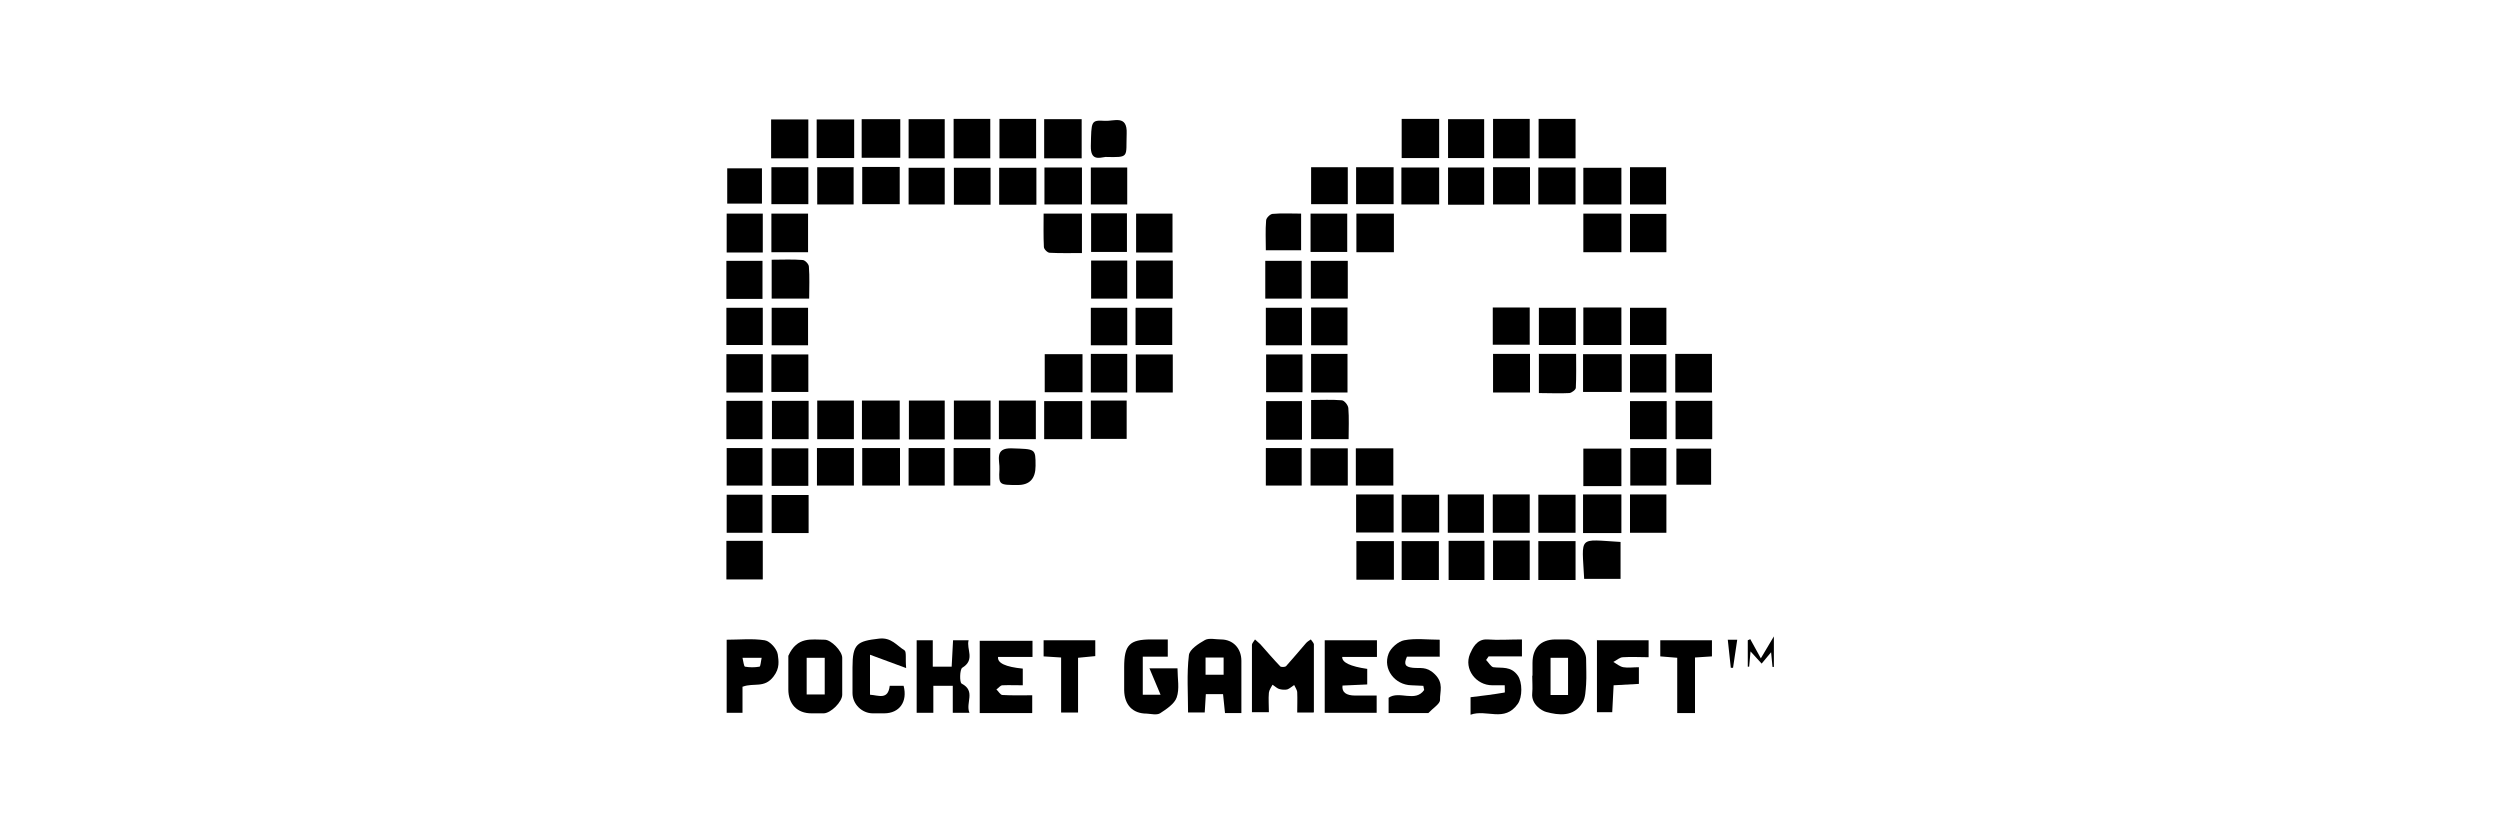 <?xml version="1.0" encoding="UTF-8"?>
<svg id="Layer_1" data-name="Layer 1" xmlns="http://www.w3.org/2000/svg" width="90" height="30" viewBox="0 0 90 30">
  <defs>
    <style>
      .cls-1, .cls-2 {
        stroke-width: 0px;
      }

      .cls-2 {
        fill: none;
      }
    </style>
  </defs>
  <rect class="cls-2" width="90" height="30"/>
  <g>
    <path class="cls-1" d="m37.15,25.67h-1.88v-2.6h1.9v.58h-1.24c-.03.22.27.36.89.42v.6c-.24,0-.49-.01-.73,0-.08,0-.14.1-.22.15.08.07.14.2.22.2.34.02.68.01,1.07.01v.63h0Z"/>
    <path class="cls-1" d="m47.7,23.05h1.87v.6h-1.25c-.01.2.29.34.9.43v.56l-.89.04c-.03.24.13.36.46.36h.77v.62h-1.87v-2.61h0Z"/>
    <path class="cls-1" d="m47.29,25.65h-.59c0-.24.01-.48,0-.72,0-.09-.07-.18-.11-.27-.08.05-.16.13-.25.16-.09.02-.21.01-.3-.02-.08-.03-.15-.1-.23-.15-.05.1-.12.19-.13.29-.02.22,0,.45,0,.7h-.61c0-.81,0-1.62,0-2.42,0-.07.08-.14.11-.2.06.06.13.11.19.17.24.27.48.55.72.8.03.03.17.03.21-.01.24-.27.47-.54.71-.82.05-.06.12-.1.18-.14.04.06.1.12.11.17,0,.8,0,1.61,0,2.44h0Z"/>
    <path class="cls-1" d="m44.69,25.67h-.59l-.07-.68h-.62l-.04.66h-.6c0-.7-.05-1.39.03-2.06.02-.21.35-.42.58-.55.15-.08.38-.02.57-.02.44,0,.74.32.74.77v1.87h0Zm-1.29-1.38h.65v-.62h-.65v.62Z"/>
    <path class="cls-1" d="m55.17,24.33v-.46c0-.54.29-.84.81-.85h.45c.31,0,.67.38.67.7,0,.31.02.62,0,.92-.02.22-.02.48-.13.66-.32.52-.86.45-1.31.33-.15-.04-.54-.27-.5-.67.02-.21,0-.43,0-.64h0Zm1.28.69v-1.34h-.63v1.34h.63Z"/>
    <path class="cls-1" d="m28.38,23.61c.32-.71.84-.58,1.31-.58.23,0,.63.41.63.65,0,.44,0,.89,0,1.33,0,.26-.41.66-.66.67h-.45c-.51,0-.83-.33-.83-.86v-1.21h0Zm1.31.07h-.65v1.32h.65v-1.32Z"/>
    <path class="cls-1" d="m54.79,23.02v.61h-1.2l-.09.13c.09.09.17.24.26.26.31.04.63-.05.88.3.17.24.17.78,0,1.02-.48.68-1.12.18-1.7.39v-.63c.41-.05.83-.1,1.23-.17.01,0,0-.14,0-.26h-.45c-.58,0-1.03-.58-.8-1.13.09-.2.24-.54.62-.52.4.03.8,0,1.25,0h0Z"/>
    <path class="cls-1" d="m51.82,23.64h-1.17c-.12.27-.07.37.21.4.26.03.49-.06.78.22.35.33.19.64.2.94,0,.14-.25.29-.42.47h-1.43v-.55c.38-.27.96.18,1.28-.28l-.03-.15c-.14,0-.29-.02-.43-.02-.59-.01-1.04-.58-.82-1.14.08-.21.35-.44.56-.48.41-.08.83-.02,1.28-.02v.62h0Z"/>
    <path class="cls-1" d="m42.04,23.02v.62h-.9v1.37h.64l-.4-.95h1.01c0,.37.08.74-.03,1.05-.08.23-.37.42-.6.57-.12.07-.32.02-.48.01-.5,0-.8-.31-.81-.84v-.83c0-.8.19-1,.97-1h.59Z"/>
    <path class="cls-1" d="m34.26,24l.05-.95h.56c-.09.32.25.7-.23.99-.09.06-.1.53-.02.57.52.27.13.69.28,1.05h-.6v-.97h-.7v.97h-.6v-2.61h.58v.95h.69Z"/>
    <path class="cls-1" d="m26.73,24.72v.94h-.57v-2.63c.46,0,.92-.05,1.37.02.19.03.44.31.47.51.03.23.08.49-.15.79-.33.44-.71.22-1.11.37Zm0-1.04c.03.13.05.31.09.32.17.03.35.03.52,0,.04,0,.05-.19.08-.32h-.68Z"/>
    <path class="cls-1" d="m32.62,24.05l-1.3-.48v1.44c.31.02.65.2.71-.32h.5c.15.57-.15.99-.7.99h-.41c-.39,0-.73-.33-.73-.73,0-.3,0-.61,0-.92,0-.85.16-.95.96-1.04.44-.05.63.25.91.42.08.05.03.31.06.62h0Z"/>
    <path class="cls-1" d="m57.5,23.05h1.85v.61c-.31,0-.62-.02-.92,0-.12,0-.23.11-.35.17.12.07.24.17.36.19.17.03.35,0,.56,0v.6l-.91.05-.05.97h-.55v-2.61h0Z"/>
    <path class="cls-1" d="m39.43,23.05v.57l-.62.06v1.97h-.61v-1.98l-.63-.04v-.58h1.86Z"/>
    <path class="cls-1" d="m61.02,25.67h-.64v-1.99l-.61-.05v-.58h1.86v.58l-.61.04v1.99h0Z"/>
    <path class="cls-1" d="m56.72,5.7h-1.33v-1.42h1.33v1.42Z"/>
    <path class="cls-1" d="m50.46,4.28h1.35v1.41h-1.35v-1.41Z"/>
    <path class="cls-1" d="m38.94,5.7h-1.35v-1.41h1.35v1.41Z"/>
    <path class="cls-1" d="m35.98,4.28h1.32v1.42h-1.32v-1.42Z"/>
    <path class="cls-1" d="m29.4,5.69v-1.39h1.35v1.39h-1.35Z"/>
    <path class="cls-1" d="m32.41,4.29v1.39h-1.39v-1.39h1.39Z"/>
    <path class="cls-1" d="m50.18,19.48v1.39h-1.35v-1.39h1.35Z"/>
    <path class="cls-1" d="m38.96,14.44v1.37h-1.37v-1.37h1.37Z"/>
    <path class="cls-1" d="m31.03,14.42h1.36v1.4h-1.36v-1.4Z"/>
    <path class="cls-1" d="m58.38,12.75v1.36h-1.39v-1.36h1.39Z"/>
    <path class="cls-1" d="m48.83,7.69h1.35v1.39h-1.35v-1.39Z"/>
    <path class="cls-1" d="m58.37,7.69v1.39h-1.37v-1.39h1.37Z"/>
    <path class="cls-1" d="m38.97,12.75v1.37h-1.36v-1.37h1.36Z"/>
    <path class="cls-1" d="m56.72,20.88h-1.34v-1.4h1.34v1.4Z"/>
    <path class="cls-1" d="m51.8,20.88h-1.34v-1.4h1.34v1.4Z"/>
    <path class="cls-1" d="m37.57,7.69h1.38v1.42c-.4,0-.78.01-1.16-.01-.08,0-.21-.13-.21-.21-.02-.39-.01-.79-.01-1.2Z"/>
    <path class="cls-1" d="m35.96,15.81v-1.39h1.33v1.39h-1.33Z"/>
    <path class="cls-1" d="m30.74,15.81h-1.32v-1.39h1.32v1.39Z"/>
    <path class="cls-1" d="m55.39,12.74h1.35c0,.41.01.82-.01,1.22,0,.07-.15.18-.23.19-.35.02-.71,0-1.1,0v-1.42h0Z"/>
    <path class="cls-1" d="m57.03,20.84c-.08-1.58-.24-1.42,1.31-1.33v1.33h-1.31Z"/>
    <path class="cls-1" d="m48.82,17.8h1.35v1.37h-1.35v-1.37Z"/>
    <path class="cls-1" d="m56.72,19.18h-1.34v-1.37h1.34v1.37Z"/>
    <path class="cls-1" d="m51.81,19.17h-1.35v-1.36h1.35v1.36Z"/>
    <path class="cls-1" d="m56.99,17.8h1.38v1.39h-1.38v-1.39Z"/>
    <path class="cls-1" d="m29.13,10.75h-1.35v-1.4c.38,0,.75-.02,1.11.01.09,0,.23.15.23.24.03.37.01.75.01,1.15h0Z"/>
    <path class="cls-1" d="m39.28,9.38h1.3v1.37h-1.3v-1.37Z"/>
    <path class="cls-1" d="m42.22,9.38v1.37h-1.32v-1.37h1.32Z"/>
    <path class="cls-1" d="m45.55,10.75v-1.36h1.31v1.36h-1.31Z"/>
    <path class="cls-1" d="m48.52,9.39v1.36h-1.33v-1.36h1.33Z"/>
    <path class="cls-1" d="m32.71,5.7v-1.41h1.3v1.41h-1.3Z"/>
    <path class="cls-1" d="m34.33,5.7v-1.42h1.32v1.42h-1.32Z"/>
    <path class="cls-1" d="m52.13,4.29h1.3v1.4h-1.3v-1.4Z"/>
    <path class="cls-1" d="m53.75,4.28h1.32v1.42h-1.32v-1.42Z"/>
    <path class="cls-1" d="m29.42,6.02h1.31v1.34h-1.31v-1.34Z"/>
    <path class="cls-1" d="m31.04,6.01h1.35v1.34h-1.35v-1.34Z"/>
    <path class="cls-1" d="m37.31,6.04v1.33h-1.34v-1.33h1.34Z"/>
    <path class="cls-1" d="m56.73,11.08v1.34h-1.33v-1.34h1.33Z"/>
    <path class="cls-1" d="m57,11.07h1.37v1.35h-1.37v-1.35Z"/>
    <path class="cls-1" d="m38.95,7.36h-1.35v-1.33h1.35v1.33Z"/>
    <path class="cls-1" d="m26.15,14.13v-1.38h1.31v1.38h-1.31Z"/>
    <path class="cls-1" d="m27.77,14.11v-1.35h1.33v1.35h-1.33Z"/>
    <path class="cls-1" d="m26.15,10.76v-1.37h1.3v1.37h-1.3Z"/>
    <path class="cls-1" d="m39.27,12.74h1.31v1.39h-1.31v-1.39Z"/>
    <path class="cls-1" d="m42.22,14.13h-1.33v-1.37h1.33v1.37Z"/>
    <path class="cls-1" d="m46.89,12.76v1.36h-1.31v-1.36h1.31Z"/>
    <path class="cls-1" d="m47.2,12.74h1.31v1.39h-1.31v-1.39Z"/>
    <path class="cls-1" d="m53.75,12.74h1.33v1.39h-1.33v-1.39Z"/>
    <path class="cls-1" d="m58.68,9.08v-1.38h1.31v1.38h-1.31Z"/>
    <path class="cls-1" d="m47.18,9.07v-1.38h1.32v1.38h-1.32Z"/>
    <path class="cls-1" d="m27.76,5.7v-1.4h1.34v1.4h-1.34Z"/>
    <path class="cls-1" d="m60.31,12.74h1.32v1.39h-1.32v-1.39Z"/>
    <path class="cls-1" d="m26.15,15.81v-1.38h1.3v1.38h-1.3Z"/>
    <path class="cls-1" d="m29.11,14.43v1.38h-1.32v-1.38h1.32Z"/>
    <path class="cls-1" d="m48.82,6.02h1.35v1.33h-1.35v-1.33Z"/>
    <path class="cls-1" d="m42.21,9.09h-1.31v-1.4h1.31v1.4Z"/>
    <path class="cls-1" d="m32.72,14.42h1.29v1.4h-1.29v-1.4Z"/>
    <path class="cls-1" d="m35.66,15.82h-1.32v-1.4h1.32v1.4Z"/>
    <path class="cls-1" d="m39.28,7.68h1.29v1.39h-1.29v-1.39Z"/>
    <path class="cls-1" d="m27.77,9.08v-1.39h1.32v1.39h-1.32Z"/>
    <path class="cls-1" d="m39.27,14.42h1.29v1.38h-1.29v-1.38Z"/>
    <path class="cls-1" d="m46.87,15.83h-1.29v-1.39h1.29v1.39Z"/>
    <path class="cls-1" d="m47.2,14.4c.39,0,.74-.02,1.1.01.09,0,.23.17.24.28.03.36.01.73.01,1.12h-1.35v-1.41Z"/>
    <path class="cls-1" d="m60,14.44v1.37h-1.32v-1.37h1.32Z"/>
    <path class="cls-1" d="m61.64,14.43v1.38h-1.32v-1.38h1.32Z"/>
    <path class="cls-1" d="m51.81,7.36h-1.36v-1.33h1.36v1.33Z"/>
    <path class="cls-1" d="m53.75,19.46h1.32v1.42h-1.32v-1.42Z"/>
    <path class="cls-1" d="m29.41,16.13h1.33v1.35h-1.33v-1.35Z"/>
    <path class="cls-1" d="m31.04,16.13h1.36v1.35h-1.36v-1.35Z"/>
    <path class="cls-1" d="m53.44,19.47v1.41h-1.29v-1.41h1.29Z"/>
    <path class="cls-1" d="m26.15,20.86v-1.39h1.31v1.39h-1.31Z"/>
    <path class="cls-1" d="m59.99,14.13h-1.31v-1.38h1.31v1.38Z"/>
    <path class="cls-1" d="m56.72,7.36h-1.34v-1.33h1.34v1.33Z"/>
    <path class="cls-1" d="m58.37,6.04v1.32h-1.37v-1.32h1.37Z"/>
    <path class="cls-1" d="m50.16,17.48h-1.35v-1.34h1.35v1.34Z"/>
    <path class="cls-1" d="m58.37,17.5h-1.37v-1.35h1.37v1.35Z"/>
    <path class="cls-1" d="m27.46,9.09h-1.3v-1.4h1.3v1.4Z"/>
    <path class="cls-1" d="m29.11,19.19h-1.33v-1.37h1.33v1.37Z"/>
    <path class="cls-1" d="m58.68,17.8h1.31v1.38h-1.31v-1.38Z"/>
    <path class="cls-1" d="m26.16,17.81h1.29v1.37h-1.29v-1.37Z"/>
    <path class="cls-1" d="m52.12,17.8h1.3v1.38h-1.3v-1.38Z"/>
    <path class="cls-1" d="m53.74,17.8h1.33v1.38h-1.33v-1.38Z"/>
    <path class="cls-1" d="m58.68,6.02h1.3v1.34h-1.3v-1.34Z"/>
    <path class="cls-1" d="m59.99,16.13v1.35h-1.3v-1.35h1.3Z"/>
    <path class="cls-1" d="m47.18,17.48v-1.34h1.34v1.34h-1.34Z"/>
    <path class="cls-1" d="m45.57,16.13h1.29v1.35h-1.29v-1.35Z"/>
    <path class="cls-1" d="m60.35,16.15h1.25v1.3h-1.25v-1.3Z"/>
    <path class="cls-1" d="m34.33,16.13h1.32v1.35h-1.32v-1.35Z"/>
    <path class="cls-1" d="m53.75,6.02h1.33v1.34h-1.33v-1.34Z"/>
    <path class="cls-1" d="m53.43,7.37h-1.3v-1.34h1.3v1.34Z"/>
    <path class="cls-1" d="m32.71,16.13h1.3v1.35h-1.3v-1.35Z"/>
    <path class="cls-1" d="m29.1,17.49h-1.32v-1.35h1.32v1.35Z"/>
    <path class="cls-1" d="m26.16,16.13h1.29v1.35h-1.29v-1.35Z"/>
    <path class="cls-1" d="m27.46,11.08v1.34h-1.31v-1.34h1.31Z"/>
    <path class="cls-1" d="m47.2,6.02h1.32v1.33h-1.32v-1.33Z"/>
    <path class="cls-1" d="m40.58,7.36h-1.31v-1.33h1.31v1.33Z"/>
    <path class="cls-1" d="m58.68,12.42v-1.34h1.31v1.34h-1.31Z"/>
    <path class="cls-1" d="m53.74,12.41v-1.34h1.33v1.34h-1.33Z"/>
    <path class="cls-1" d="m35.66,6.04v1.33h-1.32v-1.33h1.32Z"/>
    <path class="cls-1" d="m32.71,7.36v-1.32h1.3v1.32h-1.3Z"/>
    <path class="cls-1" d="m47.2,11.07h1.31v1.36h-1.31v-1.36Z"/>
    <path class="cls-1" d="m46.87,12.43h-1.3v-1.35h1.3v1.35Z"/>
    <path class="cls-1" d="m27.77,6.02h1.33v1.33h-1.33v-1.33Z"/>
    <path class="cls-1" d="m27.43,7.33h-1.25v-1.27h1.25v1.27Z"/>
    <path class="cls-1" d="m29.09,12.43h-1.31v-1.35h1.31v1.35Z"/>
    <path class="cls-1" d="m40.88,12.42v-1.34h1.32v1.34h-1.32Z"/>
    <path class="cls-1" d="m40.58,12.43h-1.31v-1.35h1.31v1.35Z"/>
    <path class="cls-1" d="m46.83,9.01h-1.26c0-.38-.02-.72.01-1.07,0-.09.14-.23.23-.24.34-.03.68-.01,1.03-.01v1.32Z"/>
    <path class="cls-1" d="m36.64,17.46c-.67,0-.69,0-.66-.56.02-.31-.2-.78.44-.76.86.03.86,0,.86.63,0,.46-.21.69-.64.69Z"/>
    <path class="cls-1" d="m39.8,5.65c-.25.04-.54.13-.53-.39.02-.91,0-.94.51-.91.32.02.81-.23.78.46-.03.86.12.86-.77.84h0Z"/>
    <path class="cls-1" d="m63.02,23.44l-.05.56h-.05v-.95l.09-.04.38.69.47-.79v1.1h-.05s-.05-.53-.05-.53l-.34.41-.41-.45h0Z"/>
    <path class="cls-1" d="m62.31,24.05l-.11-1.02h.34l-.15,1.01h-.08Z"/>
  </g>
</svg>